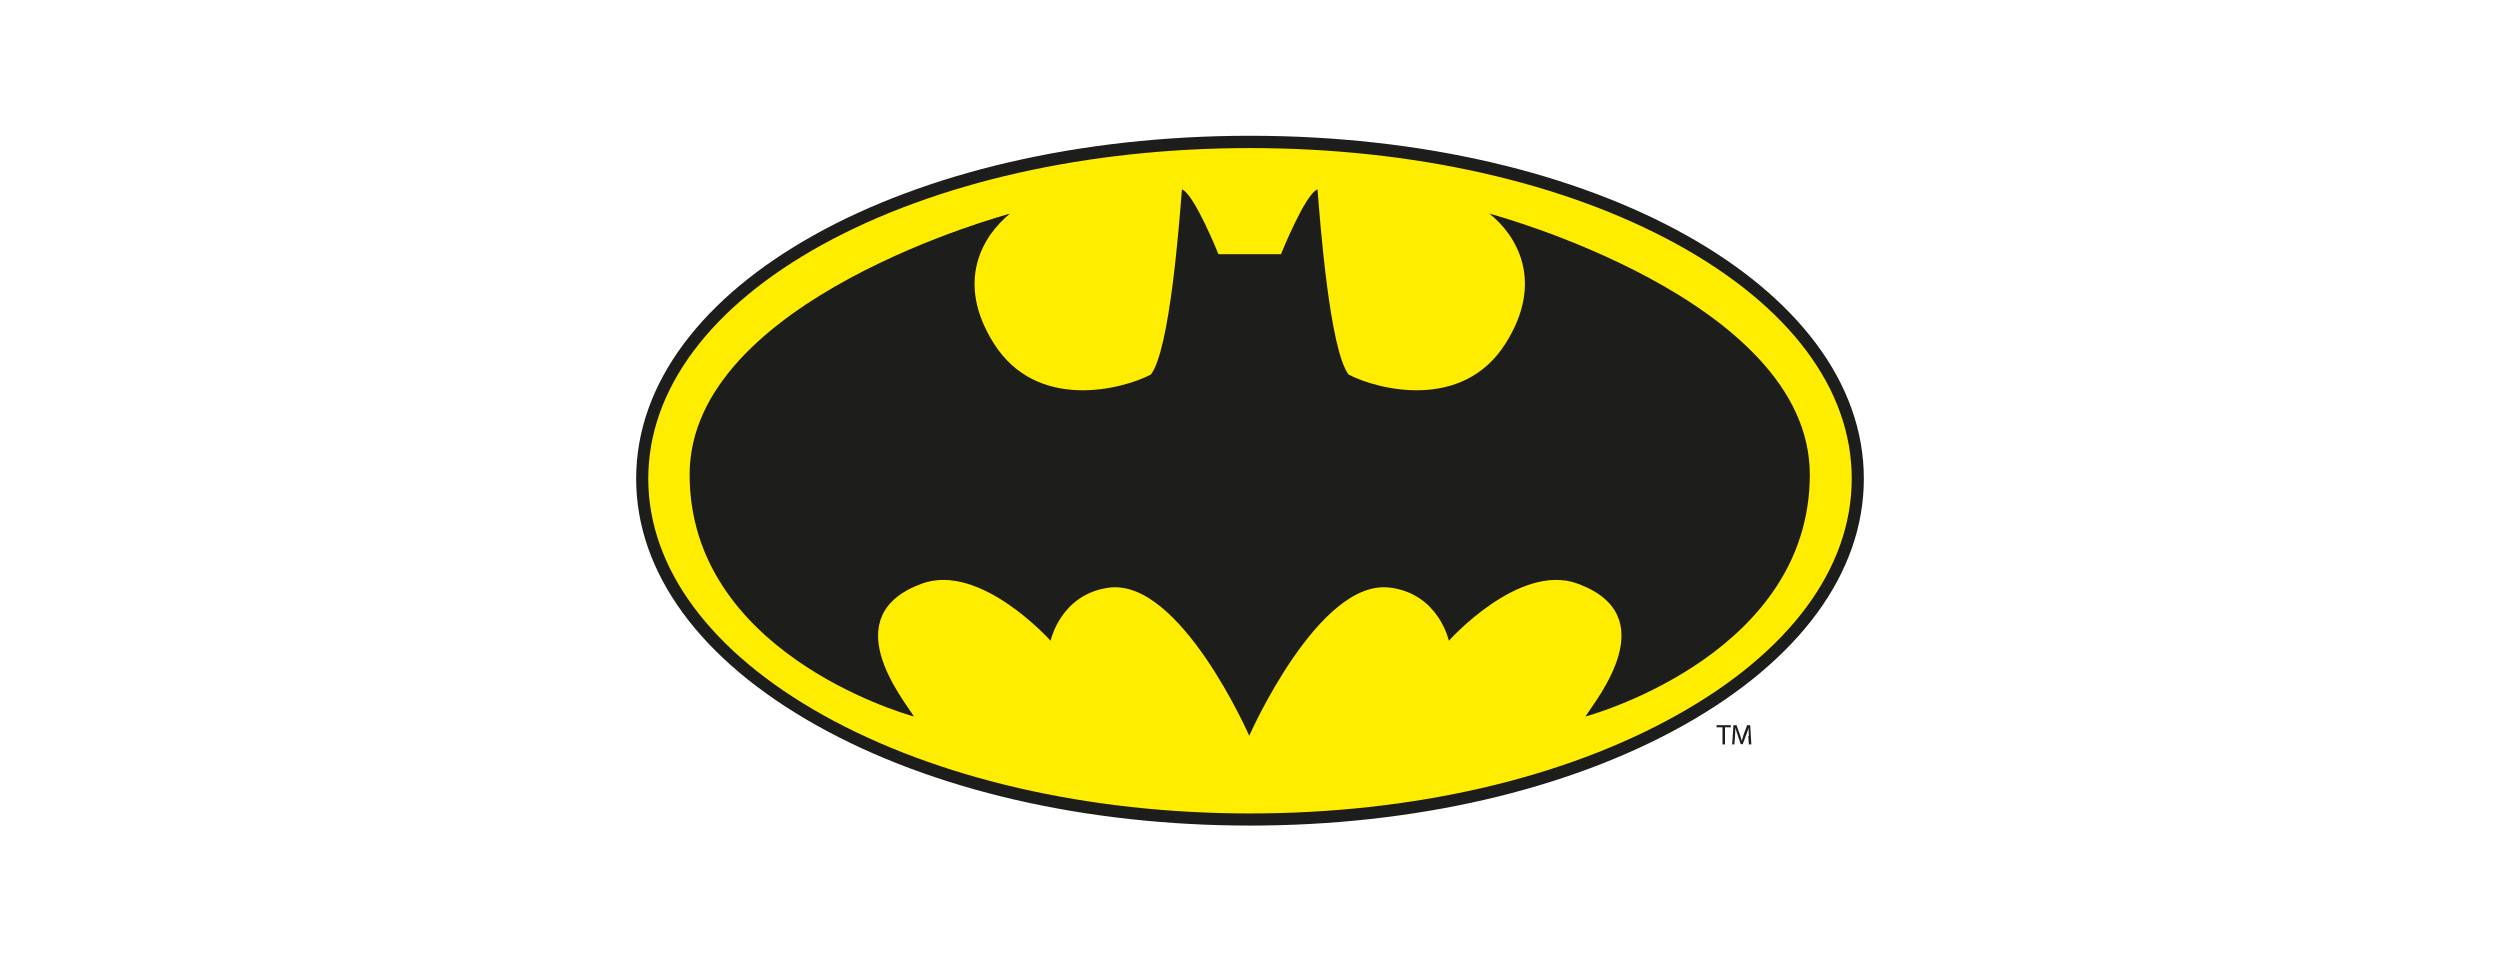 <svg viewBox="0 0 130 50" height="50" width="130" xmlns="http://www.w3.org/2000/svg" id="Layer_1"><defs><style>.cls-1{fill:#1d1d1b;}.cls-1,.cls-2{stroke-width:0px;}.cls-2{fill:#ffed00;}</style></defs><path d="M65,42.61c17.46,0,31.61-7.82,31.61-17.72s-14.15-17.51-31.61-17.51-31.61,7.61-31.61,17.51,14.15,17.72,31.61,17.72Z" class="cls-2"></path><path d="M65,42.93c-8.52,0-16.51-1.84-22.5-5.19-6.07-3.39-9.42-7.95-9.42-12.85,0-10,14.02-17.83,31.92-17.83s31.92,7.83,31.92,17.83c0,4.9-3.35,9.46-9.42,12.85-5.99,3.34-13.98,5.19-22.5,5.19ZM65,7.7c-8.44,0-16.32,1.78-22.2,5-5.86,3.22-9.09,7.55-9.09,12.19s3.23,9.02,9.1,12.3c5.9,3.29,13.78,5.11,22.19,5.11s16.29-1.81,22.19-5.11c5.87-3.27,9.1-7.64,9.1-12.3s-3.23-8.97-9.09-12.19c-5.88-3.23-13.76-5-22.2-5Z" class="cls-1"></path><path d="M72.32,30.56c2.51.35,3.02,2.76,3.02,2.76,0,0,3.65-4.09,6.7-2.97,4.51,1.66,1.04,5.92.4,6.91.77-.21,11.67-3.44,11.67-12.58s-16.66-13.57-16.66-13.57c1.41,1.12,2.88,3.52.84,6.75-2.24,3.55-6.68,2.39-8.16,1.62-.98-1.27-1.48-7.87-1.62-9.63-.63.21-1.9,3.37-1.9,3.37h-3.25s-1.27-3.16-1.9-3.37c-.14,1.76-.63,8.37-1.62,9.63-1.48.77-5.92,1.93-8.16-1.62-2.04-3.23-.56-5.62.84-6.75,0,0-16.66,4.43-16.66,13.57s10.9,12.37,11.67,12.58c-.63-.98-4.1-5.25.4-6.91,3.05-1.12,6.7,2.97,6.7,2.97,0,0,.51-2.41,3.02-2.76,3.71-.51,7.31,7.7,7.31,7.7,0,0,3.62-8.21,7.33-7.7Z" class="cls-1"></path><path d="M89.56,37.82h-.3v-.11h.74v.11h-.3v.89h-.13v-.89Z" class="cls-1"></path><path d="M90.94,38.27c0-.14-.02-.31-.01-.43h0c-.03.12-.08.24-.13.38l-.18.48h-.1l-.16-.47c-.05-.14-.09-.27-.12-.39h0c0,.12-.01.29-.02.44l-.03.43h-.12l.07-1h.16l.17.48c.04.12.08.23.1.34h0c.03-.1.06-.21.1-.34l.18-.48h.16l.06,1h-.13l-.03-.44Z" class="cls-1"></path></svg>
